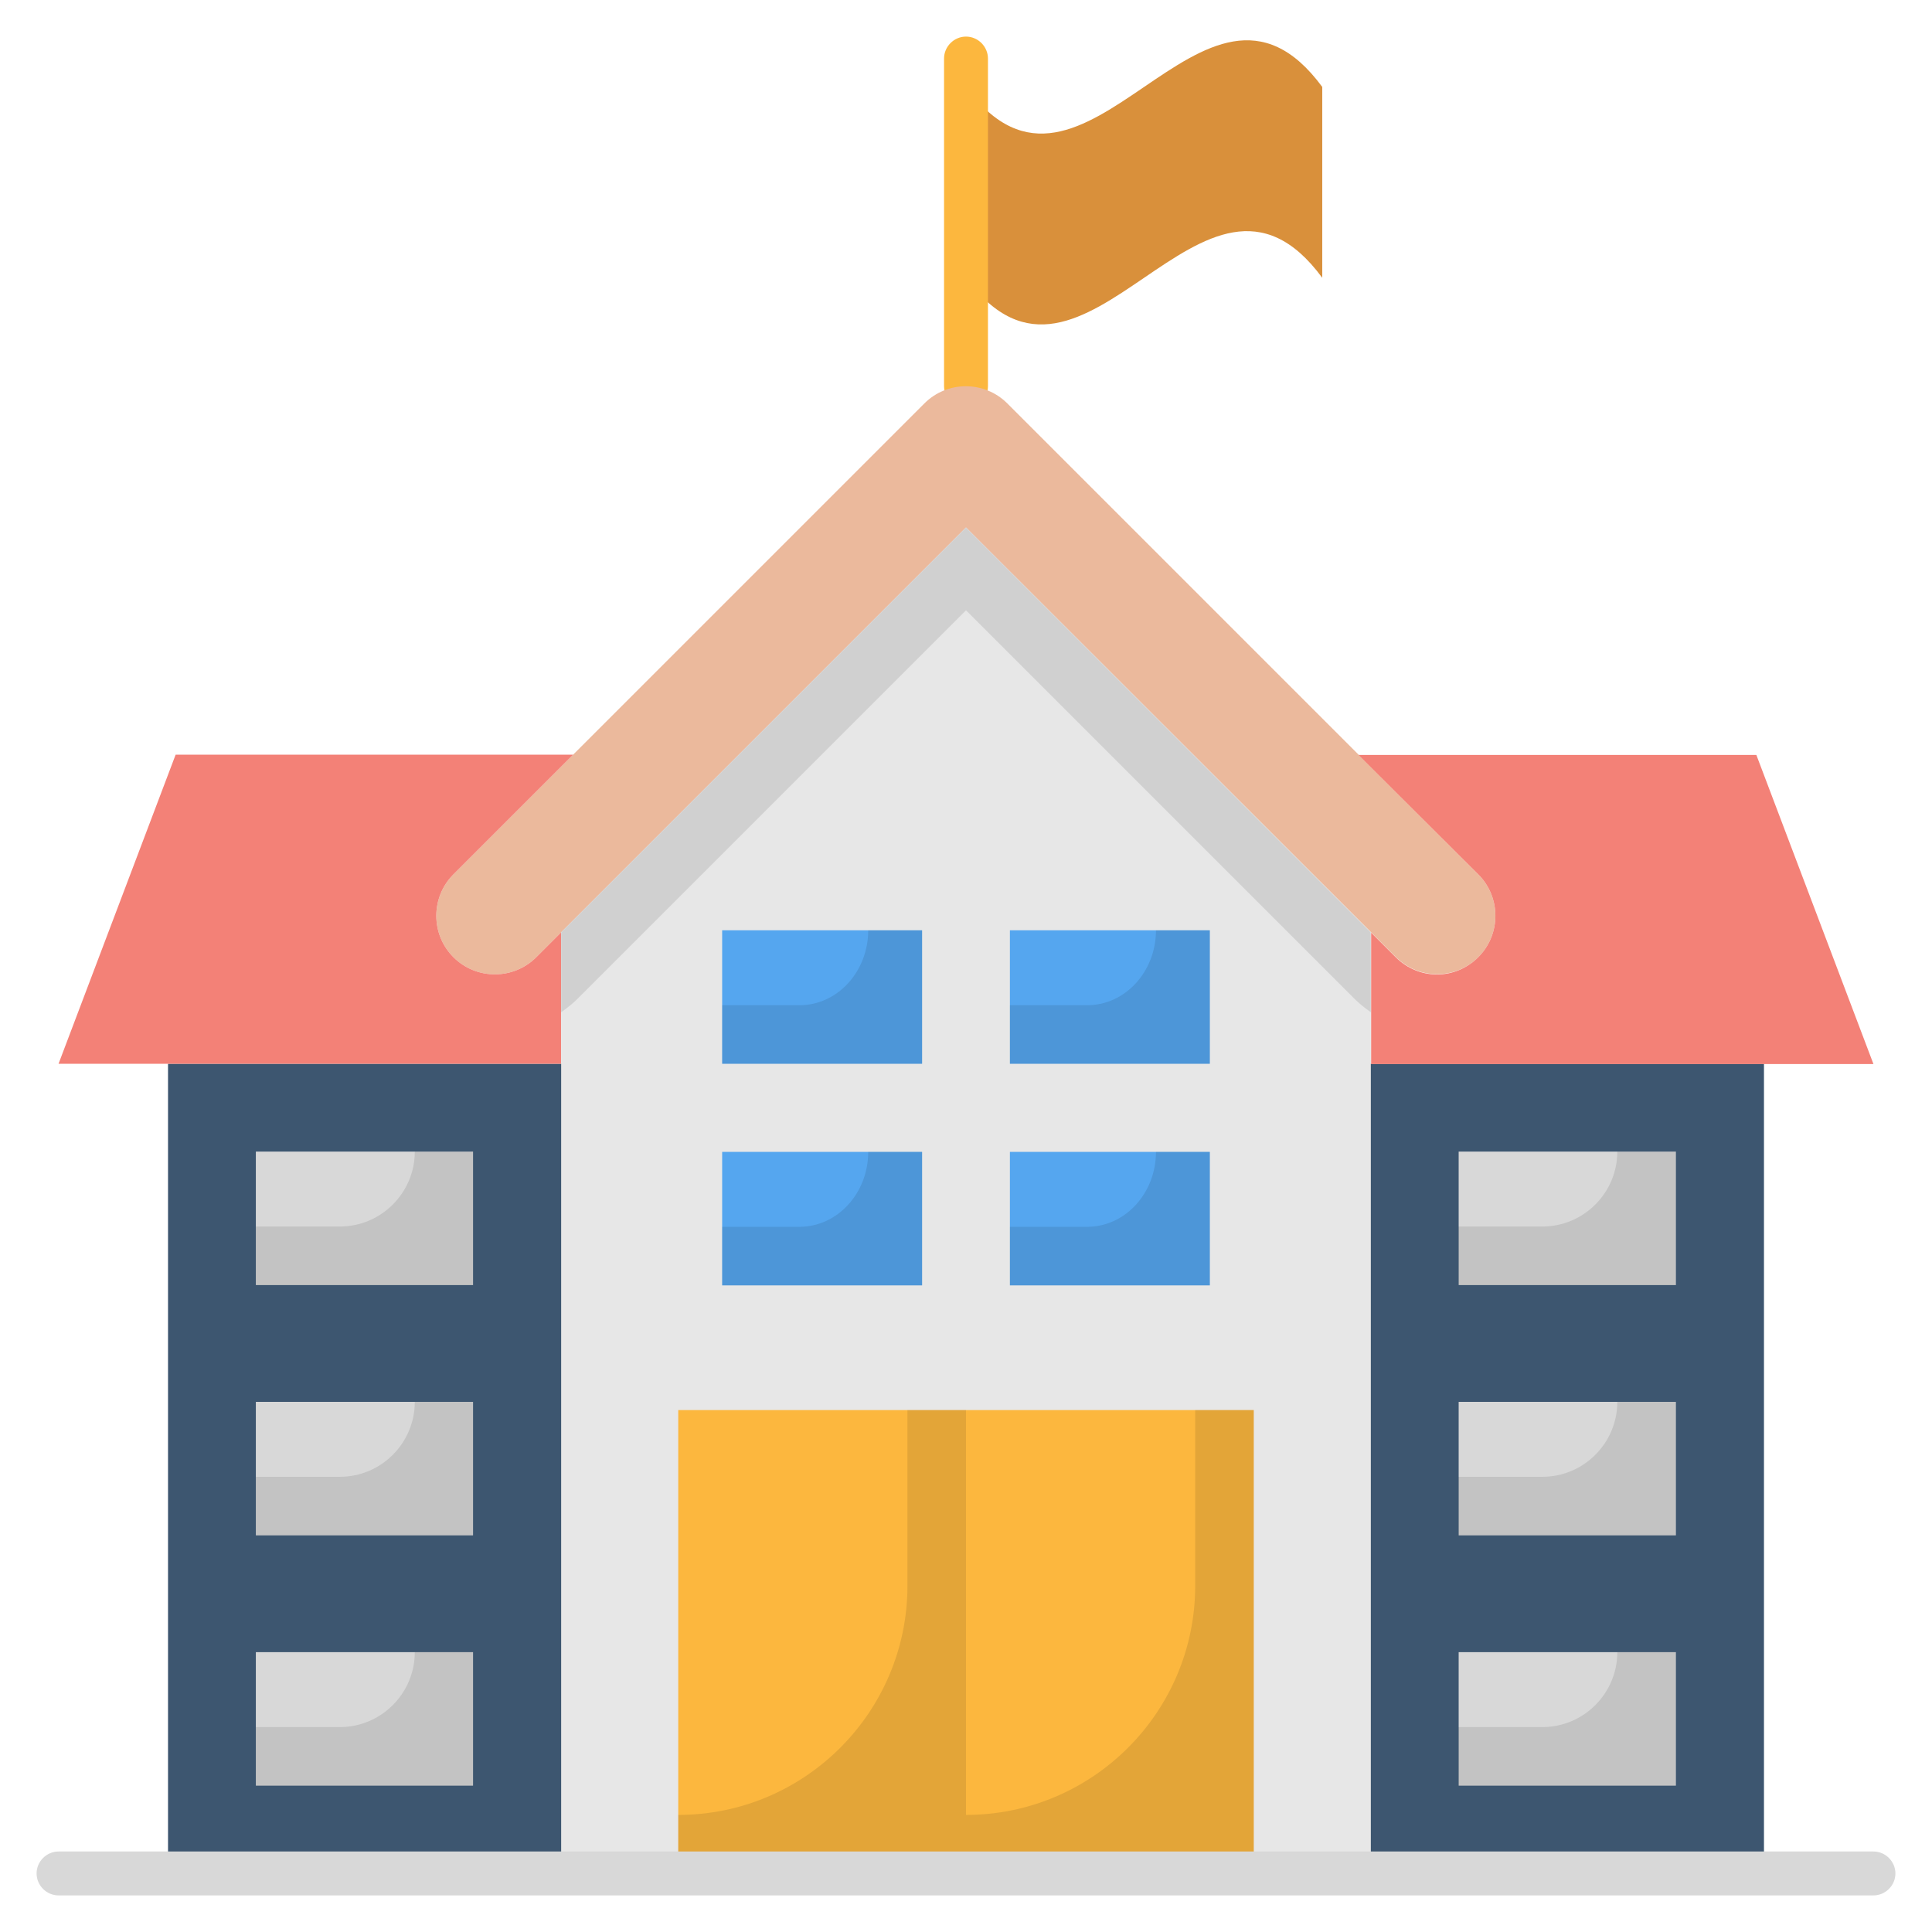 <svg id="Layer_1" enable-background="new 0 0 66 66" height="512" viewBox="0 0 66 66" width="512" xmlns="http://www.w3.org/2000/svg"><g><g><path d="m45.17 9.49c-4.06-5.52-8.11 5.52-12.17 0 0-1.84 0-4.68 0-6.52 4.06 5.52 8.11-5.52 12.17 0z" fill="#d9903b"/><g><path d="m33 13.94c-.41 0-.75-.34-.75-.75v-11.19c0-.41.34-.75.75-.75s.75.34.75.75v11.19c0 .42-.34.75-.75.75z" fill="#fcb73e"/></g><path d="m60.26 36.34v27.66h-54.52v-27.66" fill="#3d5670"/><path d="m49.09 33.28c-.51 0-1.02-.2-1.41-.59l-14.68-14.67-14.68 14.68c-.78.78-2.05.78-2.83 0s-.78-2.05 0-2.83l16.09-16.09c.78-.78 2.05-.78 2.83 0l16.09 16.09c.78.78.78 2.05 0 2.83-.39.39-.9.58-1.41.58z" fill="#ebb99c"/><path d="m50.5 29.87c.78.78.78 2.05 0 2.83-.39.39-.9.59-1.41.59s-1.02-.2-1.41-.59l-.84-.84v4.49h17.16l-4-10.56h-13.59z" fill="#f38177"/><path d="m19.17 31.85-.85.85c-.78.78-2.05.78-2.83 0s-.78-2.05 0-2.83l4.09-4.09h-13.58l-4 10.56h17.17z" fill="#f38177"/><path d="m33 18.02-13.83 13.83v32.15h27.66v-32.15z" fill="#e7e7e7"/><path d="m23.17 48.17h9.83v15.83h-9.83z" fill="#fcb73e"/><path d="m33 48.17h9.83v15.83h-9.83z" fill="#fcb73e"/><path d="m40.83 48.17v6c0 4.32-3.51 7.83-7.83 7.83v2h9.83v-15.83z" opacity=".1"/><path d="m31 48.17v6c0 4.32-3.51 7.83-7.83 7.83v2h9.83v-15.83z" opacity=".1"/><path d="m24.67 31.78h6.83v4.56h-6.83z" fill="#55a6ef"/><path d="m34.5 31.78h6.83v4.56h-6.83z" fill="#55a6ef"/><path d="m24.67 39.35h6.83v4.56h-6.83z" fill="#55a6ef"/><path d="m34.5 39.35h6.83v4.56h-6.83z" fill="#55a6ef"/><path d="m49.83 39.34h7.42v4.56h-7.42z" fill="#d8d8d8"/><path d="m55.25 39.34c0 1.41-1.15 2.56-2.56 2.56h-2.87v2h7.42v-4.56z" opacity=".1"/><path d="m39.49 39.35c0 1.41-1.05 2.56-2.35 2.56h-2.64v2h6.83v-4.56z" opacity=".1"/><path d="m39.49 31.78c0 1.41-1.05 2.56-2.35 2.56h-2.64v2h6.83v-4.56z" opacity=".1"/><path d="m29.66 39.35c0 1.41-1.05 2.56-2.35 2.56h-2.64v2h6.83v-4.56z" opacity=".1"/><path d="m29.66 31.78c0 1.41-1.05 2.56-2.35 2.56h-2.64v2h6.83v-4.56z" opacity=".1"/><g fill="#d8d8d8"><path d="m49.83 56.44h7.42v4.56h-7.42z"/><path d="m49.83 47.89h7.42v4.56h-7.42z"/><path d="m8.74 39.34h7.42v4.56h-7.42z"/><path d="m8.74 56.44h7.42v4.56h-7.42z"/><path d="m8.74 47.89h7.42v4.56h-7.42z"/></g><g><path d="m64 64.75h-62c-.41 0-.75-.34-.75-.75s.34-.75.75-.75h62c.41 0 .75.34.75.75s-.34.75-.75.75z" fill="#d8d8d8"/></g><path d="m55.25 47.89c0 1.41-1.15 2.56-2.56 2.56h-2.87v2h7.42v-4.56z" opacity=".1"/><path d="m55.25 56.44c0 1.41-1.15 2.56-2.56 2.56h-2.87v2h7.42v-4.56z" opacity=".1"/><path d="m14.17 39.34c0 1.41-1.15 2.56-2.56 2.56h-2.87v2h7.42v-4.56z" opacity=".1"/><path d="m14.17 47.89c0 1.41-1.15 2.56-2.56 2.56h-2.87v2h7.42v-4.56z" opacity=".1"/><path d="m14.17 56.44c0 1.41-1.15 2.56-2.56 2.56h-2.87v2h7.42v-4.56z" opacity=".1"/><path d="m19.17 31.85v2.73c.2-.14.39-.29.57-.47l13.26-13.26 13.26 13.26c.18.18.37.33.57.47v-2.73l-13.83-13.83z" opacity=".1"/></g></g></svg>
